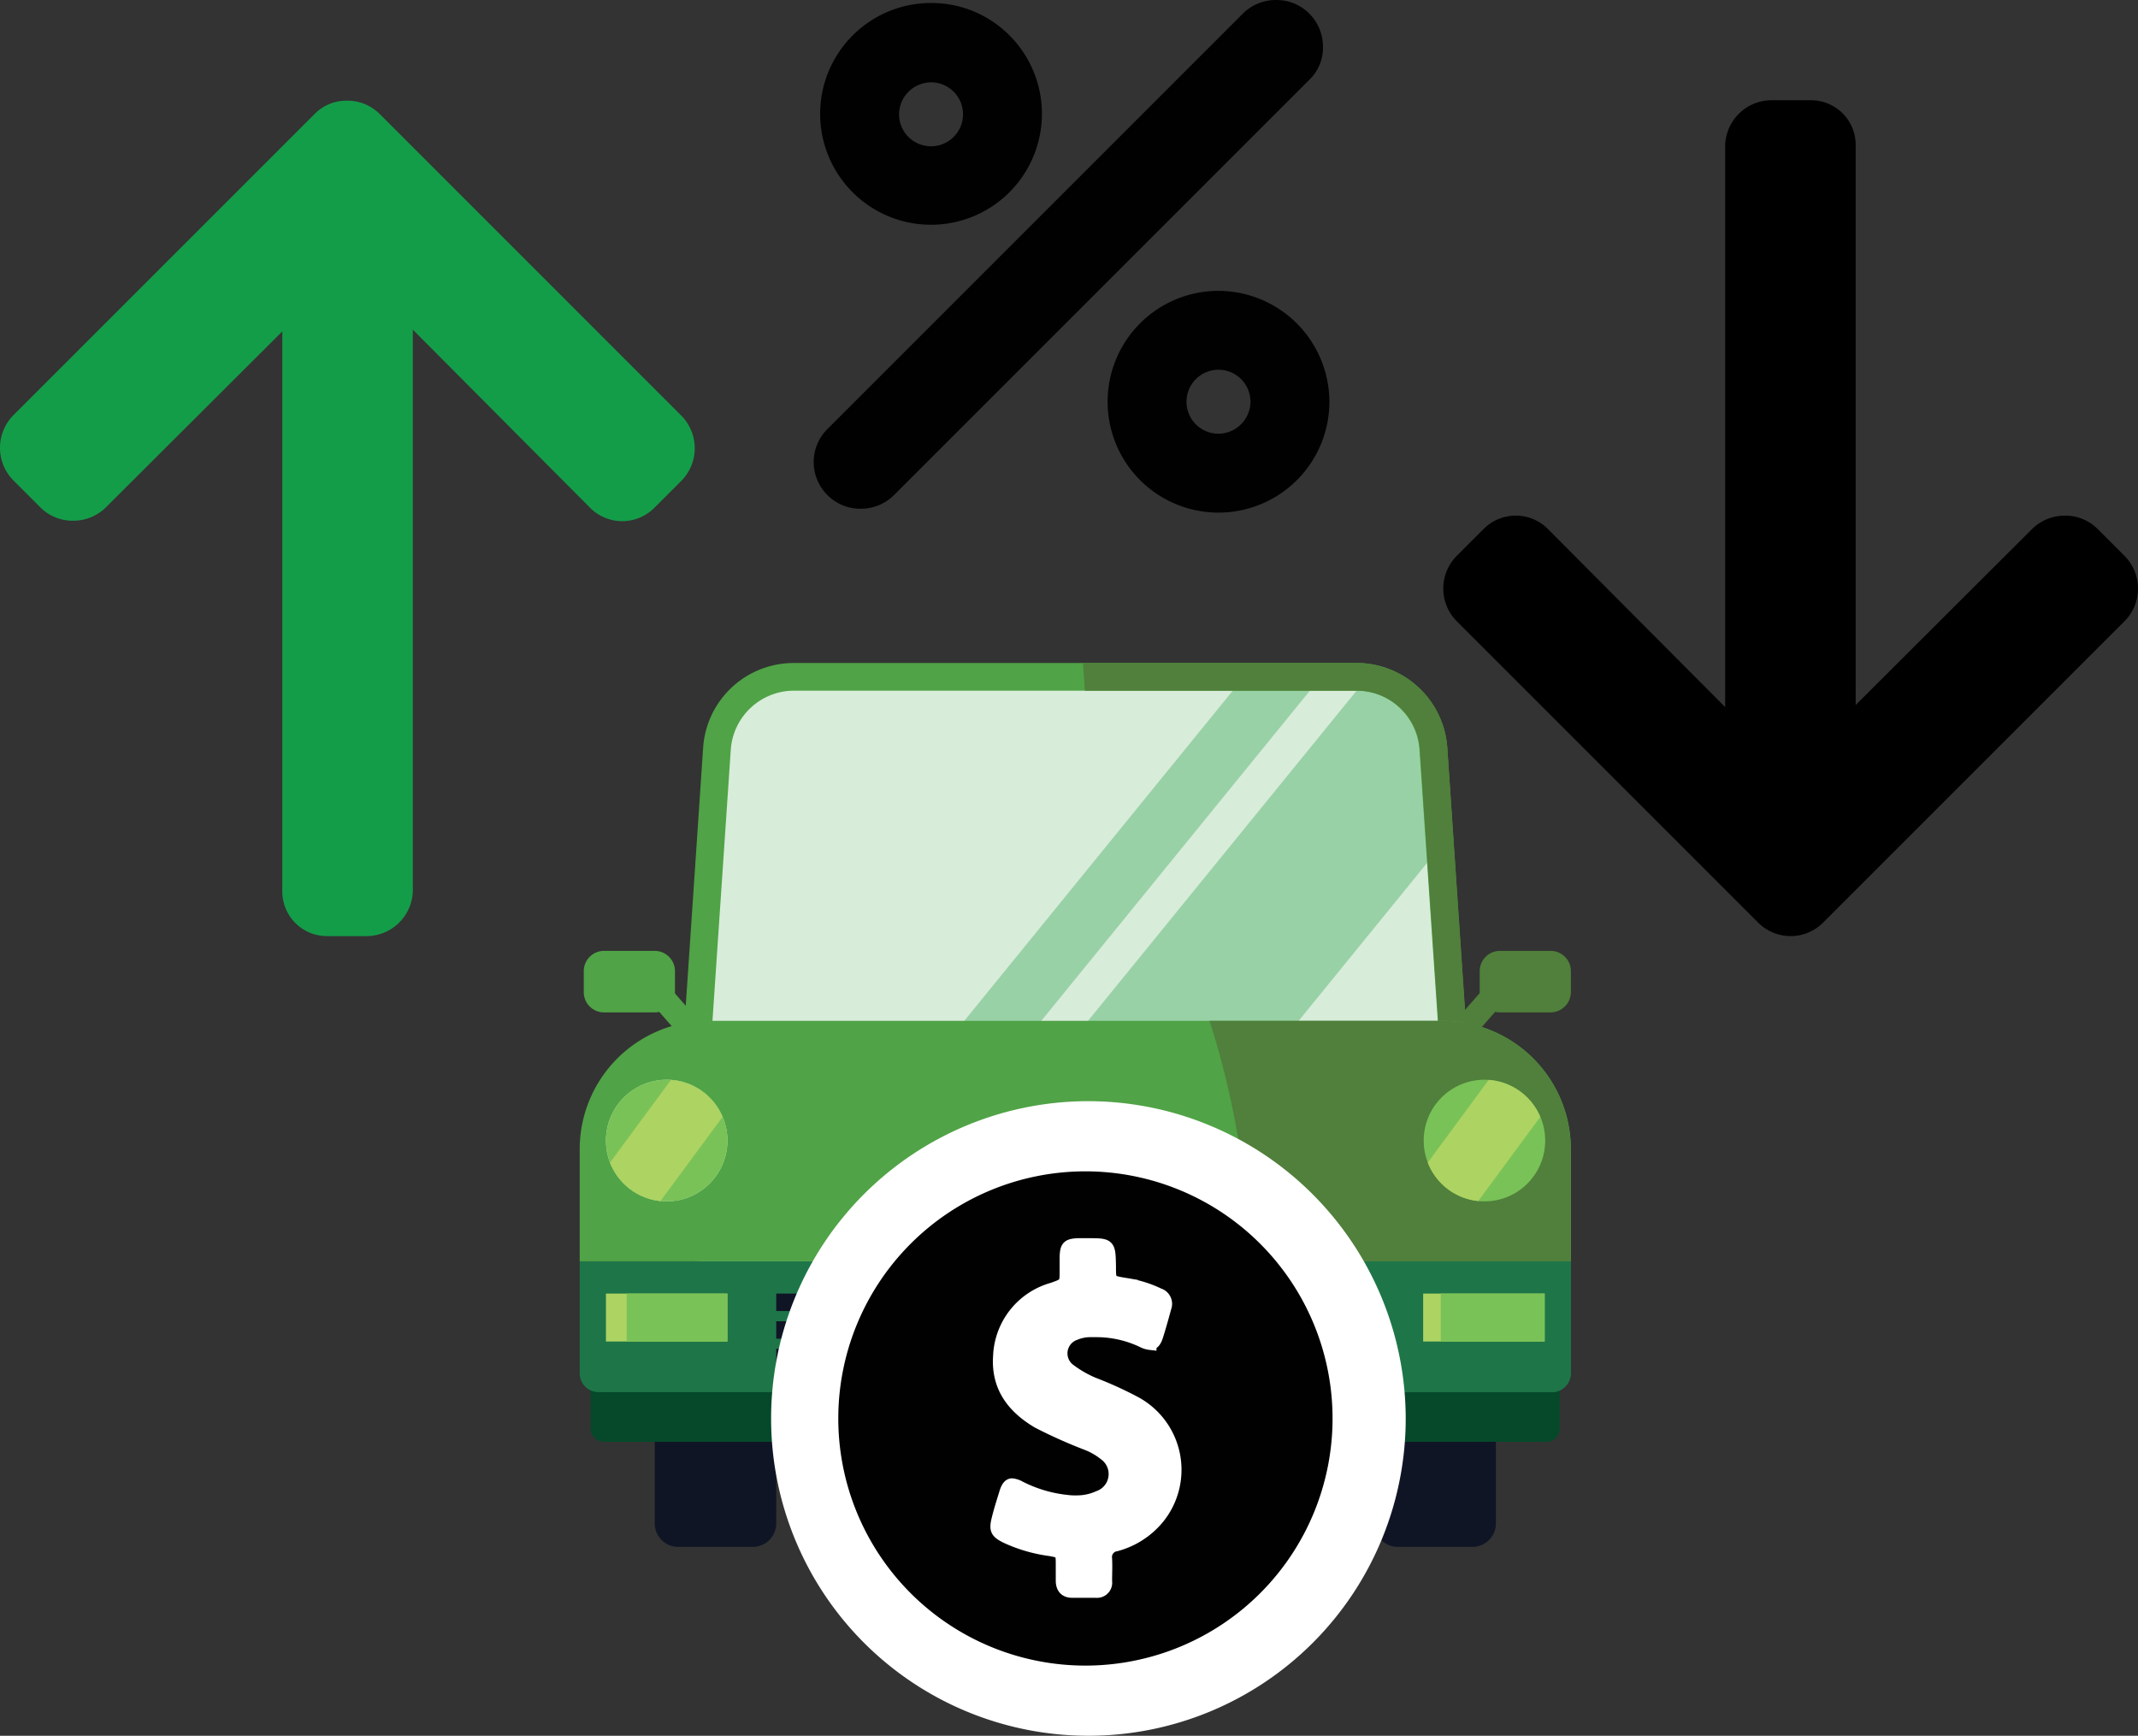 <svg xmlns="http://www.w3.org/2000/svg" width="172.437" height="140" viewBox="0 0 172.437 140">
  <rect x="0" y="0" width="172.437" height="140" fill="#333333" stroke="none"/>
  <g id="price-up-down" transform="translate(67 139.717)">
    <g id="_4" data-name="4" transform="translate(-125.3 -367.417)">
      <g id="Group_956" data-name="Group 956" transform="translate(105.055 281.175)">
        <path id="Path_813" data-name="Path 813" d="M956.38,579.7H910.962a6.211,6.211,0,0,0-6.192,5.787L902,626.664c2,.284,3.991.512,6.036.711,5.013.4,9.927.682,14.941-.2,6.292-1.081,12.285-.5,18.477-1.28,2.358-.3,4.715-.882,7.073-1.28a102.459,102.459,0,0,1,16.645-.626l-2.6-38.5A6.211,6.211,0,0,0,956.38,579.7Z" transform="translate(-893.663 -578.591)" fill="#d8ecda"/>
        <path id="Path_814" data-name="Path 814" d="M1094.958,585.83a6.187,6.187,0,0,0-5.383-5.73L1056.3,621.007l15.637,1.664,23.533-28.935Z" transform="translate(-1026.049 -578.934)" fill="#99d1a6"/>
        <path id="Path_815" data-name="Path 815" d="M1052.479,579.7h-6.22L1017.4,615.19l3.735,3.043Z" transform="translate(-992.674 -578.591)" fill="#99d1a6"/>
        <g id="Group_359" data-name="Group 359" transform="translate(6.05 57.927)">
          <path id="Path_816" data-name="Path 816" d="M893.8,992.665h-6.008a1.889,1.889,0,0,1-1.889-1.891V979.3h9.8v11.474A1.9,1.9,0,0,1,893.8,992.665Z" transform="translate(-885.9 -979.3)" fill="#101526"/>
          <path id="Path_817" data-name="Path 817" d="M1302.5,992.665h-6.008a1.889,1.889,0,0,1-1.889-1.891V979.3h9.8v11.474A1.9,1.9,0,0,1,1302.5,992.665Z" transform="translate(-1236.556 -979.3)" fill="#101526"/>
        </g>
        <g id="Group_360" data-name="Group 360" transform="translate(7.186)">
          <path id="Path_818" data-name="Path 818" d="M949.388,571.9H903.969a7.319,7.319,0,0,0-7.3,6.839L893.9,619.817c.739.114,1.477.227,2.215.313l2.784-41.248a5.112,5.112,0,0,1,5.07-4.749h45.4a5.092,5.092,0,0,1,5.07,4.749l2.6,38.4,2.23.043-2.585-38.6A7.337,7.337,0,0,0,949.388,571.9Z" transform="translate(-893.9 -571.9)" fill="#50a346"/>
        </g>
        <path id="Path_819" data-name="Path 819" d="M1151.184,571.9H1129.1c.057.739.1,1.479.156,2.232H1151.2a5.092,5.092,0,0,1,5.07,4.749l2.6,38.4,2.23.043-2.613-38.6A7.337,7.337,0,0,0,1151.184,571.9Z" transform="translate(-1088.51 -571.9)" fill="#50803b"/>
        <path id="Path_820" data-name="Path 820" d="M926.589,981.875h-76.01a1.079,1.079,0,0,1-1.079-1.081V976.6h78.154v4.194A1.059,1.059,0,0,1,926.589,981.875Z" transform="translate(-848.62 -919.057)" fill="#05492a"/>
        <path id="Path_821" data-name="Path 821" d="M921.71,921.85H844.82a1.522,1.522,0,0,1-1.52-1.521V911.3h79.944v9.029A1.544,1.544,0,0,1,921.71,921.85Z" transform="translate(-843.3 -863.042)" fill="#1e7648"/>
        <path id="Path_822" data-name="Path 822" d="M923.229,794.294H843.3v-9.029A10.352,10.352,0,0,1,853.653,774.9H912.89a10.352,10.352,0,0,1,10.353,10.365v9.029Z" transform="translate(-843.3 -746.036)" fill="#50a346"/>
        <path id="Path_823" data-name="Path 823" d="M1219.775,774.9H1201a67.418,67.418,0,0,1,2.414,10.18,63.741,63.741,0,0,1,.753,9.214h25.961v-9.029A10.352,10.352,0,0,0,1219.775,774.9Z" transform="translate(-1150.199 -746.036)" fill="#50803b"/>
        <ellipse id="Ellipse_64" data-name="Ellipse 64" cx="4.9" cy="4.905" rx="4.9" ry="4.905" transform="translate(2.116 33.613)" fill="#d1e8cd"/>
        <ellipse id="Ellipse_65" data-name="Ellipse 65" cx="4.9" cy="4.905" rx="4.9" ry="4.905" transform="translate(2.116 33.613)" fill="#79c257"/>
        <path id="Path_824" data-name="Path 824" d="M1232.1,921.85h23.192a1.522,1.522,0,0,0,1.52-1.521V911.3h-24A67.1,67.1,0,0,1,1232.1,921.85Z" transform="translate(-1176.882 -863.042)" fill="#1e7648"/>
        <rect id="Rectangle_153" data-name="Rectangle 153" width="48.245" height="1.408" transform="translate(15.85 50.86)" fill="#101526"/>
        <rect id="Rectangle_154" data-name="Rectangle 154" width="48.245" height="1.408" transform="translate(15.85 53.092)" fill="#101526"/>
        <rect id="Rectangle_155" data-name="Rectangle 155" width="48.245" height="1.408" transform="translate(15.85 55.311)" fill="#101526"/>
        <g id="Group_362" data-name="Group 362" transform="translate(2.116 50.86)">
          <g id="Group_361" data-name="Group 361">
            <rect id="Rectangle_156" data-name="Rectangle 156" width="9.799" height="3.867" fill="#add362"/>
            <rect id="Rectangle_157" data-name="Rectangle 157" width="9.799" height="3.867" transform="translate(65.912)" fill="#add362"/>
          </g>
        </g>
        <rect id="Rectangle_158" data-name="Rectangle 158" width="8.109" height="3.867" transform="translate(3.792 50.86)" fill="#79c257"/>
        <rect id="Rectangle_159" data-name="Rectangle 159" width="8.379" height="3.867" transform="translate(69.448 50.86)" fill="#79c257"/>
        <path id="Path_825" data-name="Path 825" d="M860.5,815.068a4.89,4.89,0,0,0,4.076,3.1l5-6.782a4.882,4.882,0,0,0-4.161-2.986Z" transform="translate(-858.057 -774.773)" fill="#add362"/>
        <ellipse id="Ellipse_66" data-name="Ellipse 66" cx="4.9" cy="4.905" rx="4.9" ry="4.905" transform="translate(68.071 33.613)" fill="#79c257"/>
        <path id="Path_826" data-name="Path 826" d="M1324.9,815.068a4.89,4.89,0,0,0,4.076,3.1l5-6.782a4.881,4.881,0,0,0-4.161-2.986Z" transform="translate(-1256.503 -774.773)" fill="#add362"/>
        <path id="Path_827" data-name="Path 827" d="M1360.124,740.162h-4.09a1.634,1.634,0,0,1-1.633-1.635v-1.692a1.635,1.635,0,0,1,1.633-1.635h4.09a1.634,1.634,0,0,1,1.633,1.635v1.692A1.653,1.653,0,0,1,1360.124,740.162Z" transform="translate(-1281.813 -711.981)" fill="#50803b"/>
        <path id="Path_1055" data-name="Path 1055" d="M0,0H1.932l0,2.913H0Z" transform="translate(72.79 26.396) rotate(41.27)" fill="#50803b"/>
        <path id="Path_828" data-name="Path 828" d="M847.233,740.162h4.09a1.634,1.634,0,0,0,1.633-1.635v-1.692a1.634,1.634,0,0,0-1.633-1.635h-4.09a1.634,1.634,0,0,0-1.633,1.635v1.692A1.634,1.634,0,0,0,847.233,740.162Z" transform="translate(-845.273 -711.981)" fill="#50a346"/>
        <path id="Path_1056" data-name="Path 1056" d="M0,0H1.934l0,2.913H0Z" transform="translate(9.387 28.595) rotate(138.73)" fill="#50a346"/>
      </g>
      <g id="Group_828" data-name="Group 828" transform="translate(58.3 235.816)">
        <g id="Group_827" data-name="Group 827" transform="translate(0)">
          <path id="Path_2905" data-name="Path 2905" d="M83.72,252.328,59.366,276.682a3.738,3.738,0,0,0,0,5.229l2.2,2.2a3.666,3.666,0,0,0,2.614,1.066,3.746,3.746,0,0,0,2.649-1.066l14.241-14.206v45.13a3.6,3.6,0,0,0,3.612,3.646h3.13a3.745,3.745,0,0,0,3.784-3.646V269.768l14.31,14.378a3.654,3.654,0,0,0,5.16,0l2.2-2.2a3.738,3.738,0,0,0,0-5.229L88.914,252.362A3.666,3.666,0,0,0,86.3,251.3,3.582,3.582,0,0,0,83.72,252.328Z" transform="translate(-58.3 -251.294)" fill="#149d49"/>
        </g>
      </g>
      <g id="Group_830" data-name="Group 830" transform="translate(174.703 235.784)">
        <g id="Group_829" data-name="Group 829">
          <path id="Path_2906" data-name="Path 2906" d="M427.314,317.554,451.668,293.2a3.738,3.738,0,0,0,0-5.228l-2.2-2.2a3.665,3.665,0,0,0-2.614-1.066,3.746,3.746,0,0,0-2.649,1.066l-14.241,14.206v-45.13a3.6,3.6,0,0,0-3.612-3.646h-3.13a3.745,3.745,0,0,0-3.784,3.646v45.3l-14.31-14.378a3.654,3.654,0,0,0-5.16,0l-2.2,2.2a3.738,3.738,0,0,0,0,5.229l24.354,24.354a3.7,3.7,0,0,0,5.194,0Z" transform="translate(-396.7 -251.2)"/>
        </g>
      </g>
      <g id="Group_834" data-name="Group 834" transform="translate(123.923 227.7)">
        <g id="Group_831" data-name="Group 831" transform="translate(23.709 23.459)">
          <path id="Path_2907" data-name="Path 2907" d="M326.943,295.9a8.943,8.943,0,1,0,8.944,8.943A8.97,8.97,0,0,0,326.943,295.9Zm0,11.523a2.58,2.58,0,1,1,2.58-2.58A2.6,2.6,0,0,1,326.943,307.423Z" transform="translate(-318 -295.9)" fill="#010101"/>
        </g>
        <g id="Group_832" data-name="Group 832" transform="translate(0.525 0.241)">
          <path id="Path_2908" data-name="Path 2908" d="M259.543,246.287a8.951,8.951,0,0,0,6.329-15.273,8.869,8.869,0,0,0-6.329-2.614h0a8.943,8.943,0,0,0,0,17.887Zm0-11.489a2.58,2.58,0,1,1-2.58,2.58A2.6,2.6,0,0,1,259.543,234.8Z" transform="translate(-250.6 -228.4)" fill="#010101"/>
        </g>
        <g id="Group_833" data-name="Group 833">
          <path id="Path_2909" data-name="Path 2909" d="M290.155,231.484a3.773,3.773,0,0,0-1.1-2.683,3.715,3.715,0,0,0-2.683-1.1,3.773,3.773,0,0,0-2.683,1.1l-33.5,33.5a3.758,3.758,0,0,0,0,5.332,3.715,3.715,0,0,0,2.683,1.1,3.773,3.773,0,0,0,2.683-1.1l33.5-33.5A3.581,3.581,0,0,0,290.155,231.484Z" transform="translate(-249.075 -227.7)" fill="#010101"/>
        </g>
      </g>
      <g id="Group_838" data-name="Group 838" transform="translate(120.492 316.516)">
        <g id="Group_835" data-name="Group 835">
          <circle id="Ellipse_137" data-name="Ellipse 137" cx="23.012" cy="23.012" r="23.012" transform="translate(2.58 2.545)" fill="#fff"/>
          <path id="Path_2910" data-name="Path 2910" d="M264.692,491.06a20.432,20.432,0,1,1-20.432,20.432,20.435,20.435,0,0,1,20.432-20.432m0-5.16a25.592,25.592,0,1,0,25.592,25.592A25.632,25.632,0,0,0,264.692,485.9Z" transform="translate(-239.1 -485.9)" fill="#fff"/>
        </g>
        <g id="Group_837" data-name="Group 837" transform="translate(4.919 5.16)">
          <g id="Group_836" data-name="Group 836">
            <path id="Path_2911" data-name="Path 2911" d="M273.832,500.9a20.432,20.432,0,1,0,20.432,20.432A20.435,20.435,0,0,0,273.832,500.9Zm5.882,28.447a6.612,6.612,0,0,1-3.405,2.2.97.97,0,0,0-.826,1.1c.034.619,0,1.2,0,1.823a.72.72,0,0,1-.791.826h-1.926c-.585,0-.826-.344-.826-.894V533.1c0-.963-.034-1-.963-1.169a12.2,12.2,0,0,1-3.474-1c-.86-.413-.963-.619-.722-1.548.172-.688.378-1.342.585-2,.138-.482.31-.722.55-.722a1.584,1.584,0,0,1,.619.206,10.831,10.831,0,0,0,3.853,1.135,4.615,4.615,0,0,0,.688.034,4.232,4.232,0,0,0,1.823-.378,1.957,1.957,0,0,0,.482-3.44,5.442,5.442,0,0,0-1.445-.826,40.06,40.06,0,0,1-3.921-1.754c-2.029-1.2-3.3-2.855-3.13-5.332a5.877,5.877,0,0,1,4.3-5.435c1.066-.378,1.066-.378,1.066-1.479v-1.1c.034-.826.172-.963,1-1h.963c1.548,0,1.548.069,1.582,1.754,0,1.238,0,1.238,1.238,1.445a9.221,9.221,0,0,1,2.717.826.805.805,0,0,1,.516,1.066c-.206.757-.413,1.514-.654,2.27-.138.447-.31.654-.55.654a1.743,1.743,0,0,1-.585-.172,8.613,8.613,0,0,0-3.818-.86h-.516a3.193,3.193,0,0,0-1.135.241,1.652,1.652,0,0,0-.413,2.924,8.987,8.987,0,0,0,1.857,1.066,30.374,30.374,0,0,1,3.405,1.548A6.168,6.168,0,0,1,279.714,529.347Z" transform="translate(-253.4 -500.9)" fill="#010101" stroke="#fff" stroke-miterlimit="10" stroke-width="1"/>
          </g>
        </g>
      </g>
    </g>
  </g>
</svg>
